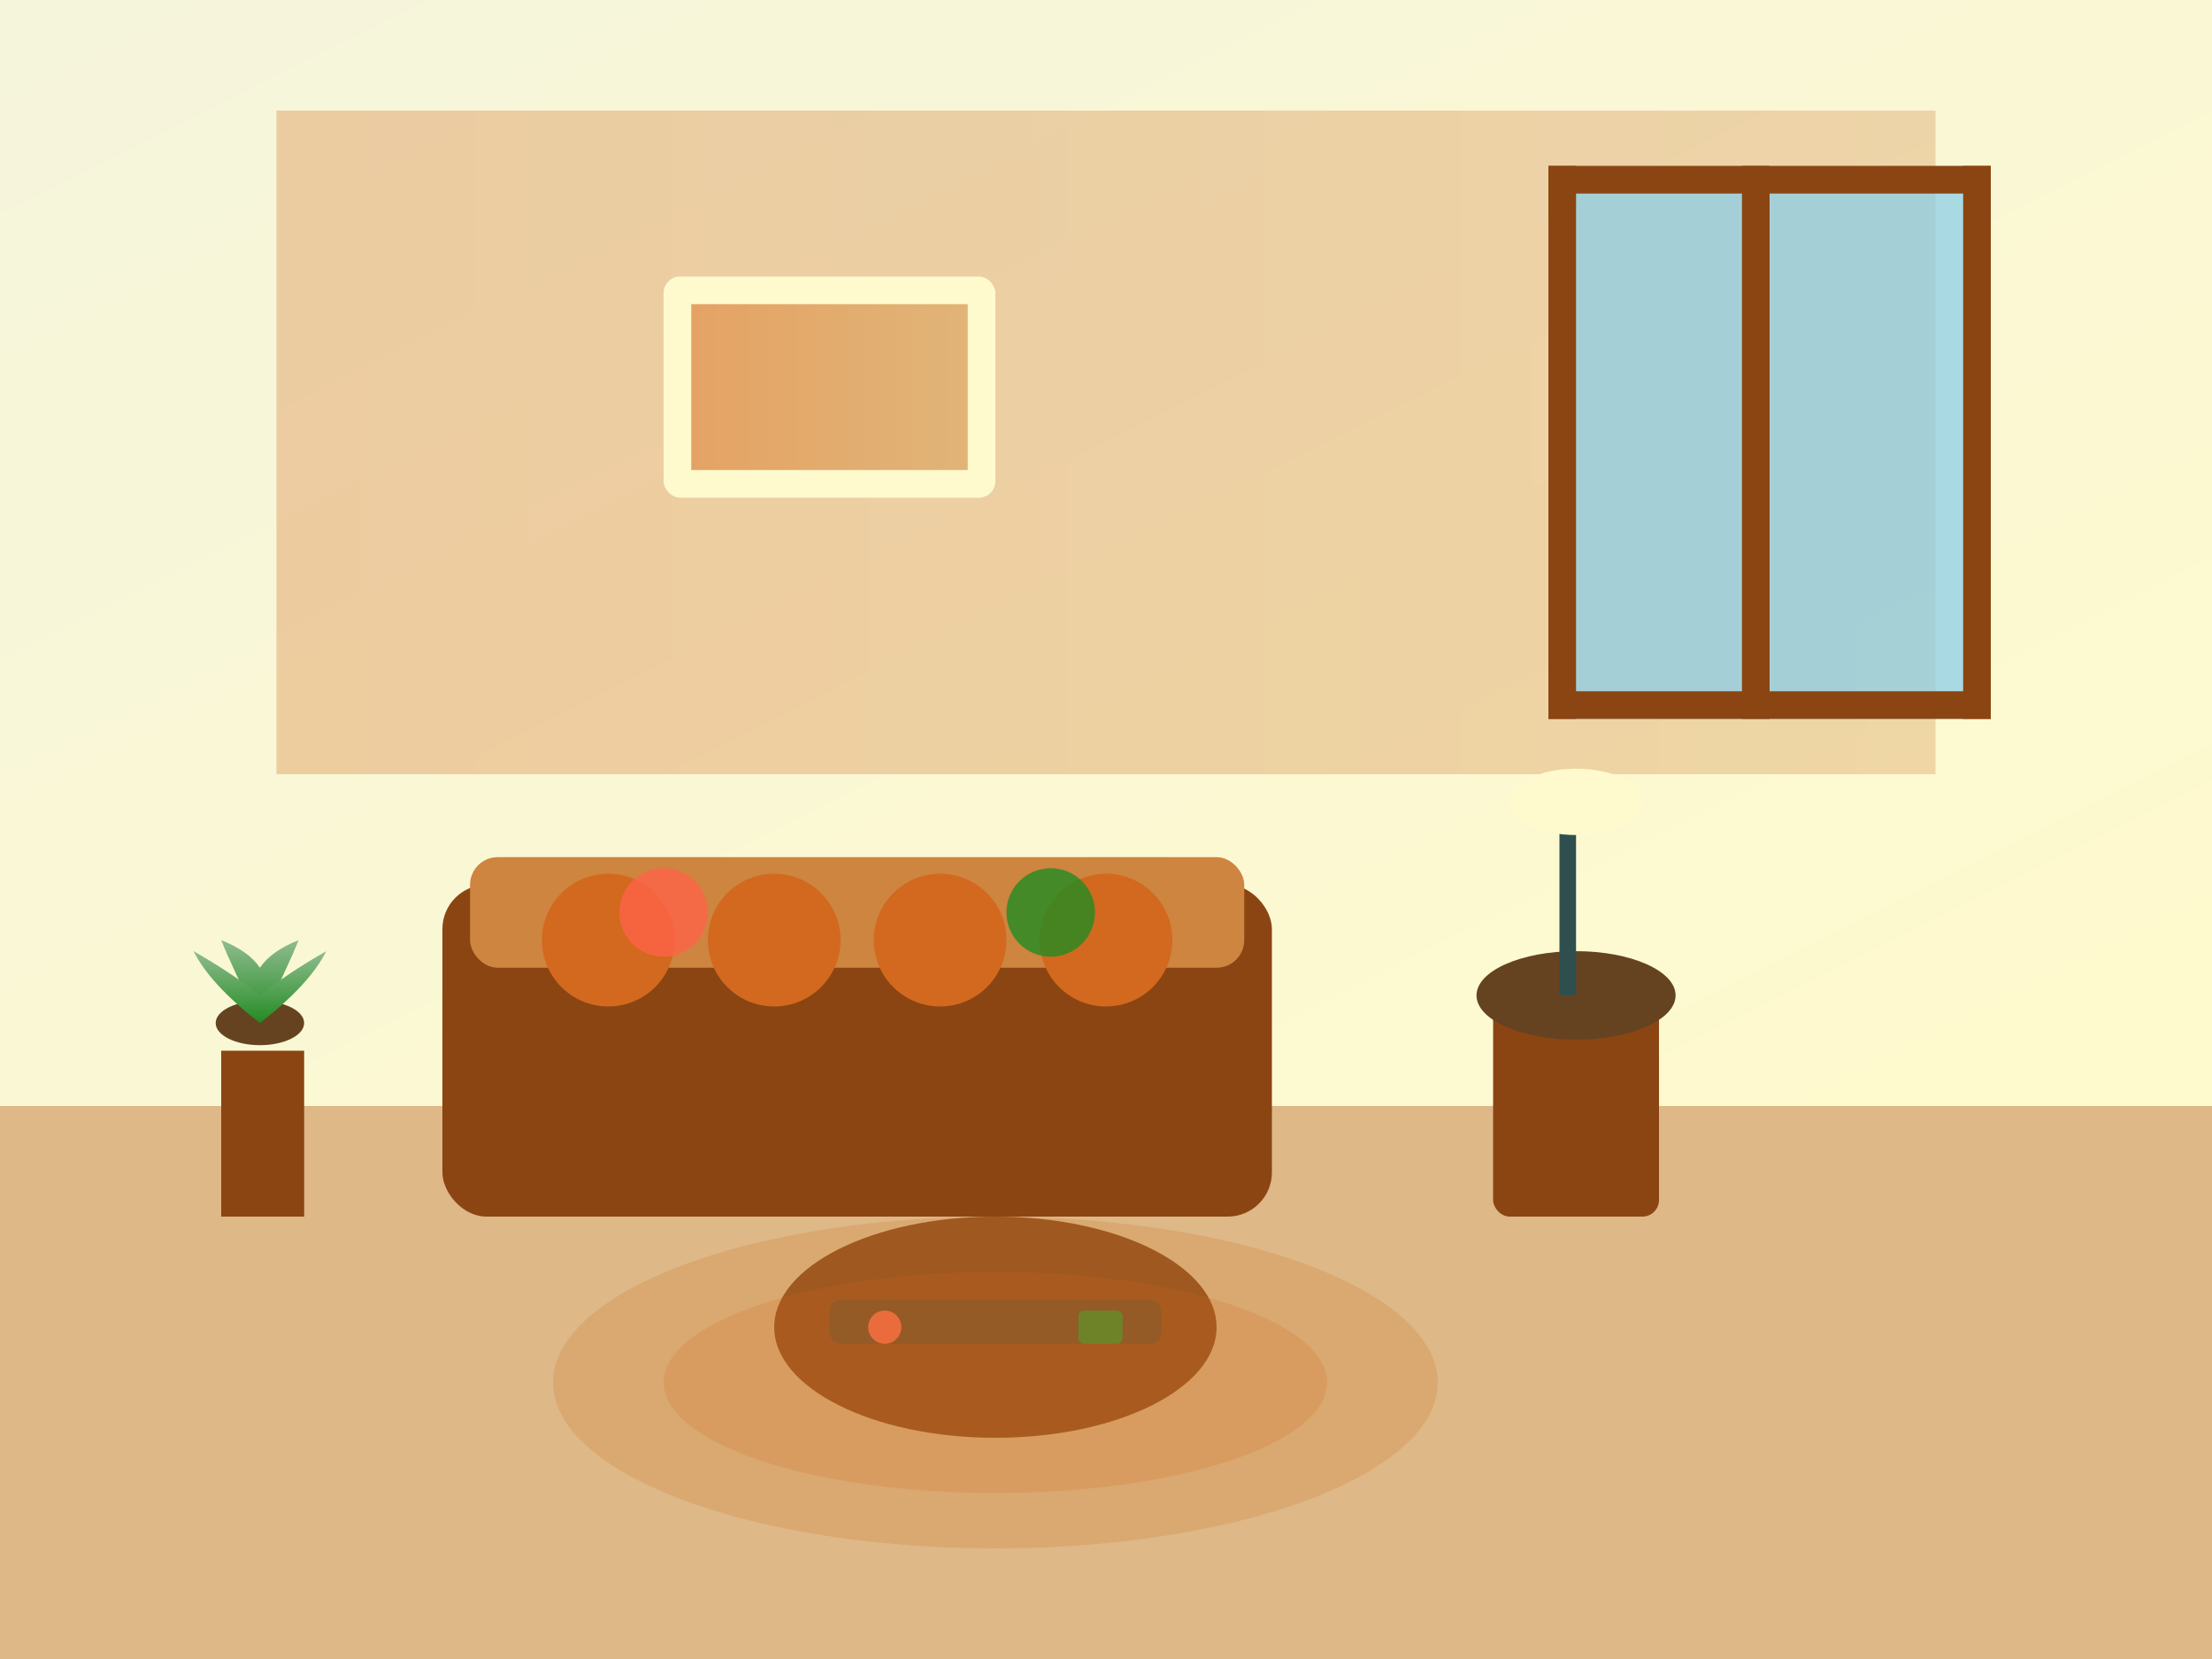 <svg width="400" height="300" viewBox="0 0 400 300" fill="none" xmlns="http://www.w3.org/2000/svg">
  <rect x="0" y="0" width="400" height="300" fill="#333333" stroke="none"/>
  <defs>
    <linearGradient id="livingGrad1" x1="0%" y1="0%" x2="100%" y2="100%">
      <stop offset="0%" style="stop-color:#F5F5DC;stop-opacity:1" />
      <stop offset="100%" style="stop-color:#FFFACD;stop-opacity:1" />
    </linearGradient>
    <linearGradient id="livingGrad2" x1="0%" y1="0%" x2="100%" y2="0%">
      <stop offset="0%" style="stop-color:#D2691E;stop-opacity:1" />
      <stop offset="100%" style="stop-color:#CD853F;stop-opacity:1" />
    </linearGradient>
    <linearGradient id="livingGrad3" x1="0%" y1="0%" x2="0%" y2="100%">
      <stop offset="0%" style="stop-color:#8FBC8F;stop-opacity:1" />
      <stop offset="100%" style="stop-color:#228B22;stop-opacity:1" />
    </linearGradient>
  </defs>
  
  <!-- Background wall -->
  <rect width="400" height="200" fill="url(#livingGrad1)"/>
  
  <!-- Floor -->
  <rect y="200" width="400" height="100" fill="#DEB887"/>
  
  <!-- Back wall accent -->
  <rect x="50" y="20" width="300" height="120" fill="url(#livingGrad2)" opacity="0.3"/>
  
  <!-- Sofa -->
  <rect x="80" y="160" width="150" height="60" rx="8" fill="#8B4513"/>
  <rect x="85" y="155" width="140" height="20" rx="5" fill="#CD853F"/>
  <!-- Sofa cushions -->
  <circle cx="110" cy="170" r="12" fill="#D2691E"/>
  <circle cx="140" cy="170" r="12" fill="#D2691E"/>
  <circle cx="170" cy="170" r="12" fill="#D2691E"/>
  <circle cx="200" cy="170" r="12" fill="#D2691E"/>
  
  <!-- Coffee table -->
  <ellipse cx="180" cy="240" rx="40" ry="20" fill="#8B4513"/>
  <rect x="150" y="235" width="60" height="8" rx="2" fill="#654321"/>
  
  <!-- Side table -->
  <rect x="270" y="180" width="30" height="40" rx="3" fill="#8B4513"/>
  <ellipse cx="285" cy="180" rx="18" ry="8" fill="#654321"/>
  
  <!-- Lamp -->
  <rect x="282" y="150" width="3" height="30" fill="#2F4F4F"/>
  <ellipse cx="285" cy="145" rx="12" ry="6" fill="#FFFACD"/>
  
  <!-- Plant -->
  <rect x="40" y="190" width="15" height="30" fill="#8B4513"/>
  <ellipse cx="47" cy="185" rx="8" ry="4" fill="#654321"/>
  <path d="M47 185 Q42 175 40 170 Q45 172 47 175 Q49 172 54 170 Q52 175 47 185" fill="url(#livingGrad3)"/>
  <path d="M47 185 Q38 178 35 172 Q42 176 47 180 Q52 176 59 172 Q56 178 47 185" fill="url(#livingGrad3)"/>
  
  <!-- Window -->
  <rect x="280" y="30" width="80" height="100" rx="5" fill="#87CEEB" opacity="0.7"/>
  <rect x="280" y="30" width="80" height="5" fill="#8B4513"/>
  <rect x="280" y="125" width="80" height="5" fill="#8B4513"/>
  <rect x="280" y="30" width="5" height="100" fill="#8B4513"/>
  <rect x="355" y="30" width="5" height="100" fill="#8B4513"/>
  <rect x="315" y="30" width="5" height="100" fill="#8B4513"/>
  
  <!-- Wall art -->
  <rect x="120" y="50" width="60" height="40" rx="3" fill="#FFFACD"/>
  <rect x="125" y="55" width="50" height="30" fill="url(#livingGrad2)" opacity="0.6"/>
  
  <!-- Decorative elements -->
  <circle cx="160" cy="240" r="3" fill="#FF6347"/>
  <rect x="195" y="237" width="8" height="6" rx="1" fill="#228B22"/>
  
  <!-- Throw pillows -->
  <circle cx="120" cy="165" r="8" fill="#FF6347" opacity="0.8"/>
  <circle cx="190" cy="165" r="8" fill="#228B22" opacity="0.8"/>
  
  <!-- Carpet pattern -->
  <ellipse cx="180" cy="250" rx="80" ry="30" fill="#CD853F" opacity="0.3"/>
  <ellipse cx="180" cy="250" rx="60" ry="20" fill="#D2691E" opacity="0.2"/>
</svg>